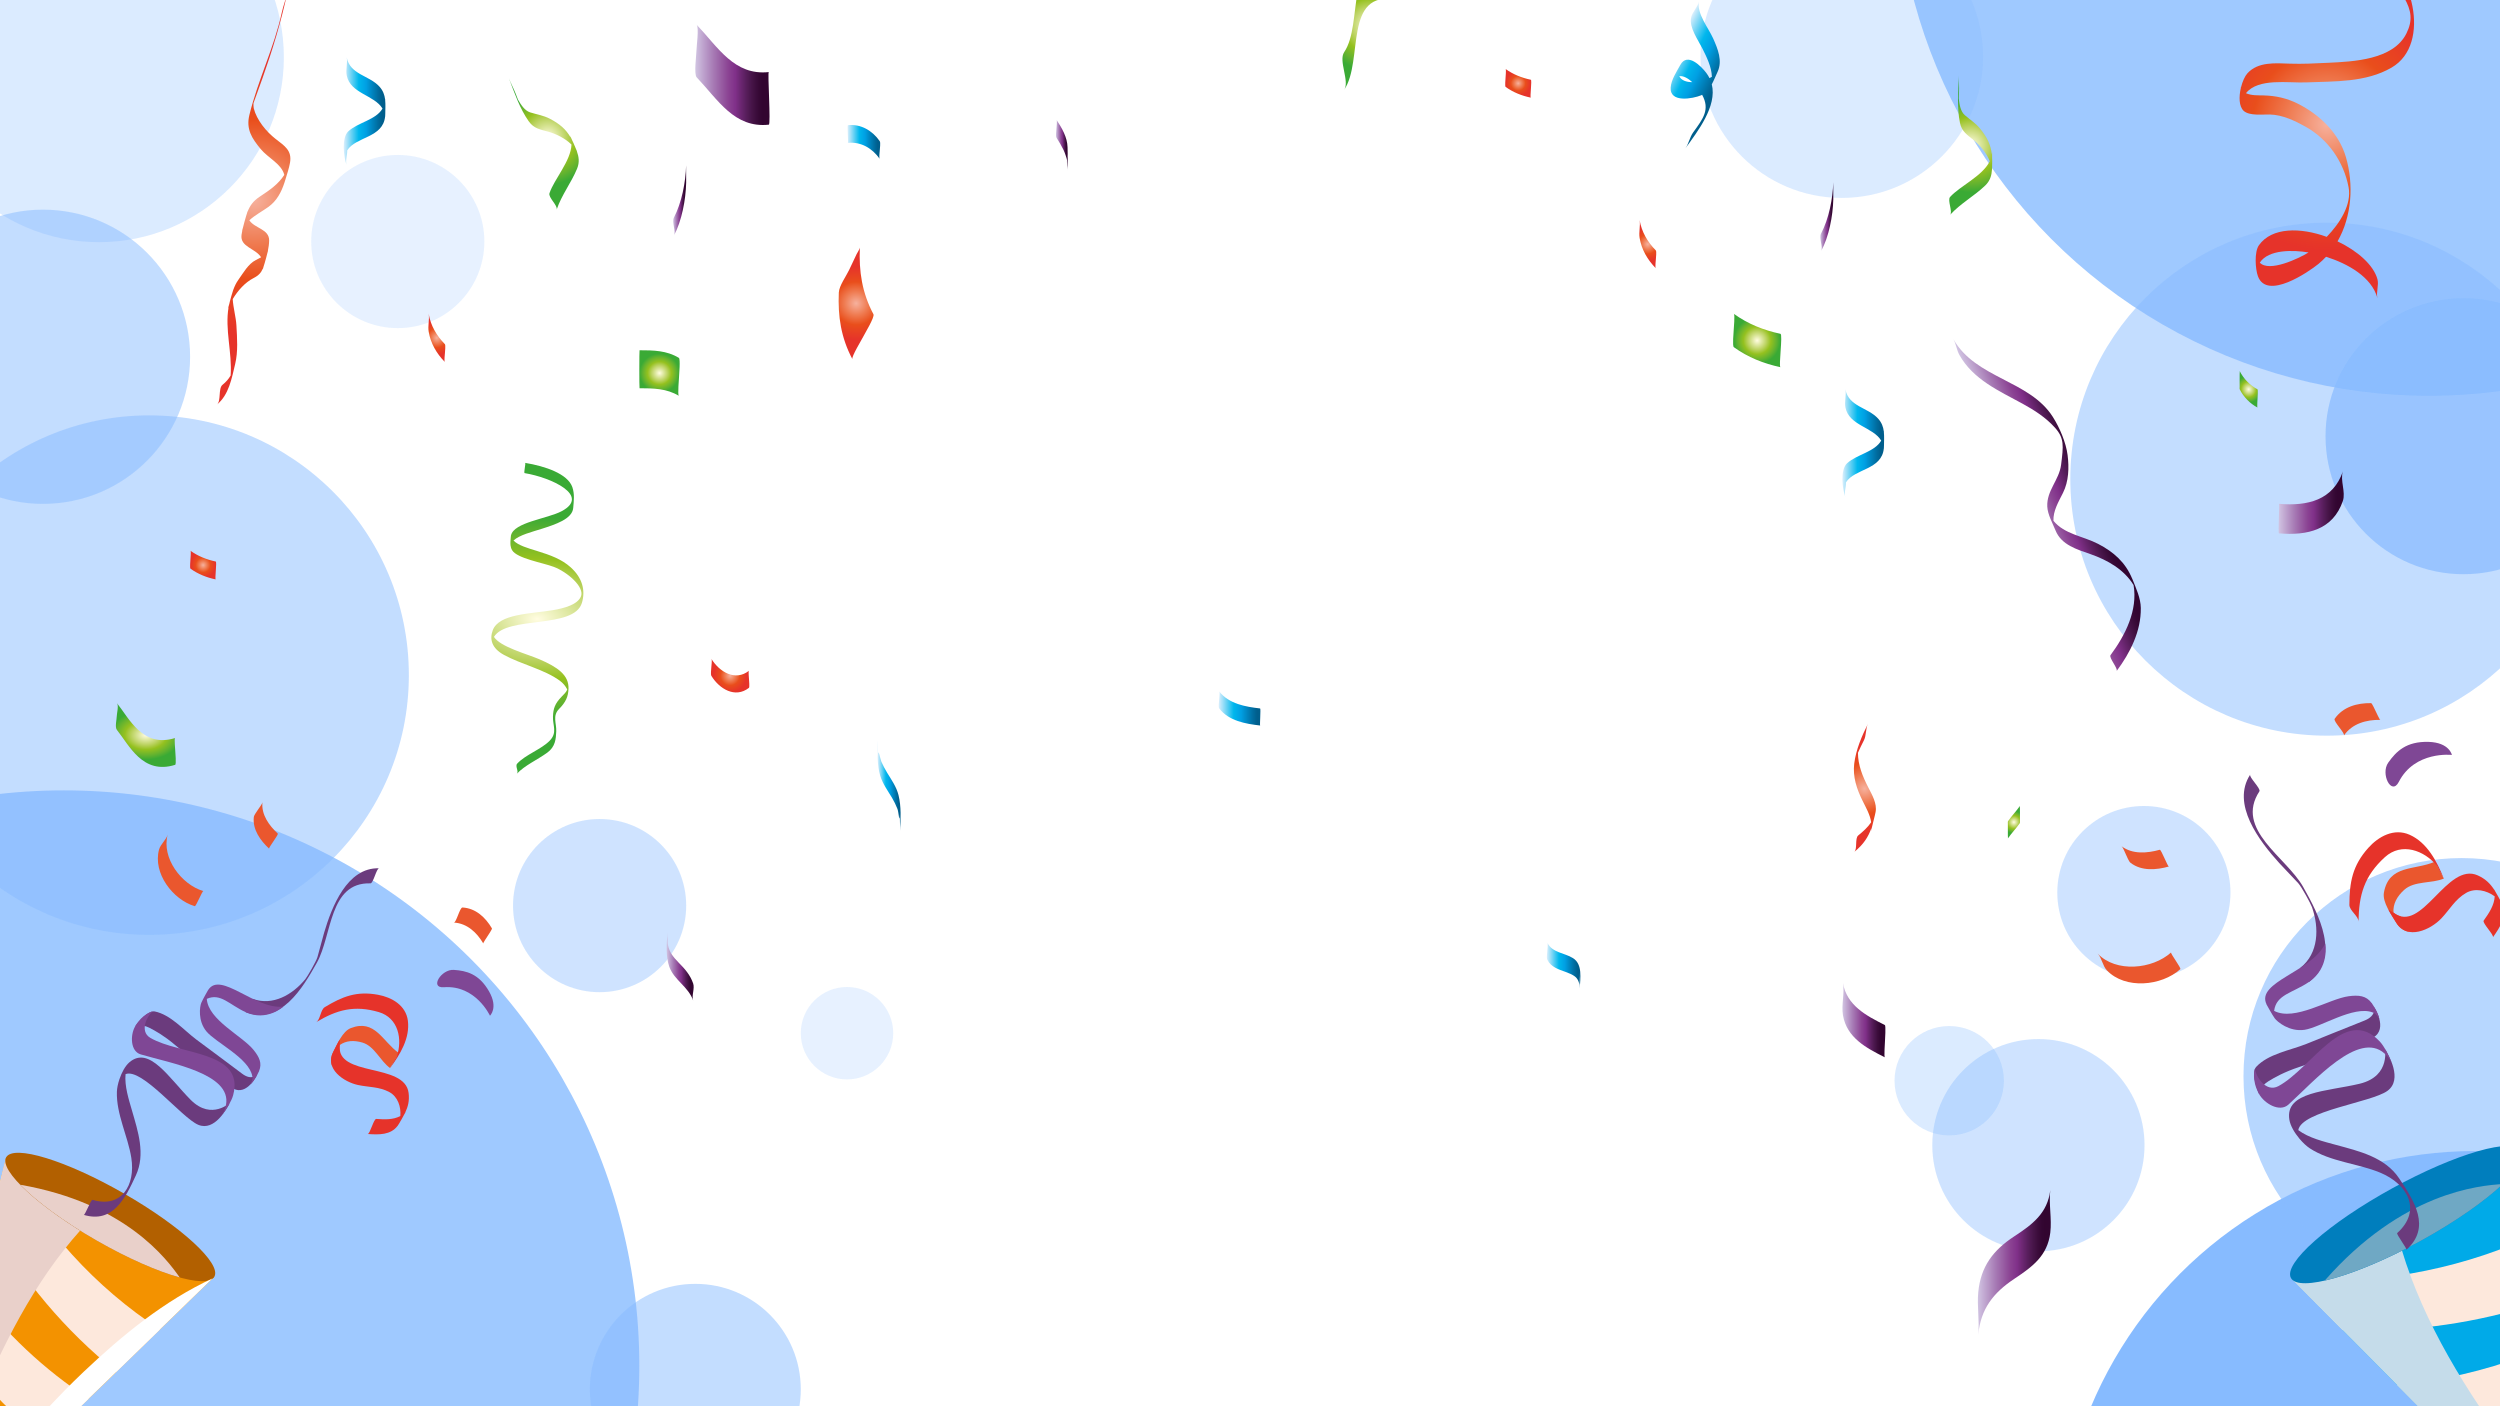 <svg width="1920" height="1080" viewBox="0 0 1920 1080" fill="none" xmlns="http://www.w3.org/2000/svg">
<g opacity="0.8">
<g filter="url(#filter0_f_2056_13220)">
<circle cx="1901" cy="1204" r="320" fill="#69AAFF"/>
</g>
<g opacity="0.8" filter="url(#filter1_f_2056_13220)">
<circle cx="49" cy="1049" r="442" fill="#69AAFF"/>
</g>
<g opacity="0.5" filter="url(#filter2_f_2056_13220)">
<circle cx="114.5" cy="518.5" r="199.5" fill="#69AAFF"/>
</g>
<g opacity="0.6" filter="url(#filter3_f_2056_13220)">
<circle cx="1890.5" cy="826.5" r="167.5" fill="#69AAFF"/>
</g>
<g opacity="0.8" filter="url(#filter4_f_2056_13220)">
<circle cx="1865.5" cy="-105.5" r="409.5" fill="#69AAFF"/>
</g>
<g opacity="0.3" filter="url(#filter5_f_2056_13220)">
<circle cx="76" cy="44" r="142" fill="#69AAFF"/>
</g>
<g opacity="0.5" filter="url(#filter6_f_2056_13220)">
<circle cx="33" cy="274" r="113" fill="#69AAFF"/>
</g>
<g opacity="0.2" filter="url(#filter7_f_2056_13220)">
<circle cx="305.5" cy="185.5" r="66.5" fill="#69AAFF"/>
</g>
<g opacity="0.3" filter="url(#filter8_f_2056_13220)">
<circle cx="1414.5" cy="43.5" r="108.5" fill="#69AAFF"/>
</g>
<g opacity="0.4" filter="url(#filter9_f_2056_13220)">
<circle cx="460.5" cy="695.5" r="66.5" fill="#69AAFF"/>
</g>
<g opacity="0.4" filter="url(#filter10_f_2056_13220)">
<circle cx="1646.5" cy="685.5" r="66.5" fill="#69AAFF"/>
</g>
<g opacity="0.5" filter="url(#filter11_f_2056_13220)">
<circle cx="1787" cy="368" r="197" fill="#69AAFF"/>
</g>
<g opacity="0.3" filter="url(#filter12_f_2056_13220)">
<circle cx="1497" cy="830" r="42" fill="#69AAFF"/>
</g>
<g opacity="0.5" filter="url(#filter13_f_2056_13220)">
<circle cx="534" cy="1067" r="81" fill="#69AAFF"/>
</g>
<g opacity="0.2" filter="url(#filter14_f_2056_13220)">
<circle cx="650.5" cy="793.5" r="35.5" fill="#69AAFF"/>
</g>
<g opacity="0.4" filter="url(#filter15_f_2056_13220)">
<circle cx="1565.5" cy="879.5" r="81.5" fill="#69AAFF"/>
</g>
<g opacity="0.7" filter="url(#filter16_f_2056_13220)">
<circle cx="1892" cy="335" r="106" fill="#69AAFF"/>
</g>
</g>
<g filter="url(#filter17_f_2056_13220)">
<path d="M1824.44 -38C1826.19 -37.191 1822.51 -24.383 1824.44 -23.489C1834.37 -18.89 1841.08 -11.287 1846.39 -1.844C1852.06 8.227 1853.1 15.693 1848.13 25.695C1838.02 46.021 1807.32 47.305 1787.98 48.232C1778.26 48.697 1768.4 49.236 1758.68 48.898C1747.51 48.508 1734.21 47.292 1726.01 56.319C1724.07 58.452 1722.24 62.531 1721.11 67.023C1721.07 66.861 1721.02 66.715 1720.99 66.542V67.517C1719.41 74.21 1719.44 81.703 1723.15 85.132C1727.54 89.176 1738 87.772 1743.4 87.934C1753.01 88.22 1762.47 92.716 1770.73 97.325C1788.09 107.015 1800.01 124.36 1803.71 143.75C1806.24 157.048 1797.17 171.25 1786.93 181.902C1766.88 174.611 1744.75 174.319 1734.83 188.387C1731.25 193.458 1732.05 206.558 1734.08 212.113C1740.96 230.944 1773.15 208.723 1780.55 202.716C1782.66 201.006 1784.57 199.137 1786.4 197.2C1803.03 202.456 1821.47 212.643 1825.89 229C1824.68 224.524 1827.11 219.021 1825.89 214.489C1822.91 203.454 1810.35 192.551 1795.23 185.361C1806.22 166.267 1807.8 141.745 1801.64 120.616C1796.23 102.097 1781.49 88.045 1764.71 79.626C1756.29 75.4 1747.78 73.511 1738.48 73.294C1734.78 73.206 1728.83 73.482 1724.9 71.564C1734.35 59.716 1757.5 63.851 1771 63.298C1793.09 62.388 1816.91 63.409 1836.7 51.934C1868.33 33.578 1851.99 -25.235 1824.44 -38ZM1735.52 201.705C1742.3 191.342 1761.52 191.956 1772.97 193.887C1765.55 198.467 1742.69 209.392 1735.52 201.705Z" fill="url(#paint0_radial_2056_13220)"/>
</g>
<path d="M446.922 462.951C449.716 453.553 447.371 443.883 438.28 435.701C431.388 429.5 422.878 426.35 412.218 423.075C405.766 421.096 397.961 418.893 394.371 415.119C398.879 410.848 408.777 408.451 415.68 406.247C426.613 402.758 439.49 398.584 440.222 390.143C440.684 384.835 441.392 379.456 439.572 374.161C436.018 363.834 418.628 358.015 403.281 355.486C404.021 355.606 402.012 363.211 402.94 363.363C423.324 366.718 453.73 380.695 431.358 392.593C420.371 398.435 394.565 401.063 392.435 411.262C392.429 411.197 392.405 411.137 392.402 411.072L392.374 411.732C392.349 411.895 392.313 412.055 392.305 412.225C392.175 414.364 391.83 416.563 392.071 418.723L392.061 418.949C392.066 418.914 392.082 418.882 392.092 418.851C392.24 420.108 392.592 421.351 393.306 422.565C397.024 428.87 416.797 432.155 425.34 435.365C435.582 439.215 449.368 450.945 446.091 458.251C443.374 464.307 433.807 467.059 424.582 468.616C407.603 471.485 383.206 471.275 378.433 484.046C375.826 491.032 377.773 497.877 386.936 502.902C400.408 510.29 418.19 514.117 429.953 522.79C432.5 524.672 434.213 526.834 435.424 529.104C435.519 529.287 435.588 529.46 435.64 529.63C434.905 531.542 433.014 533.302 431.406 534.951C426.148 540.335 424.886 544.187 424.677 550.369C424.447 557.243 428.222 562.652 422.159 568.868C415.628 575.569 403.687 579.479 397.224 586.441C395.342 588.466 398.72 592.339 396.884 594.318C402.955 587.779 412.495 583.701 420.266 578.064C426.576 573.485 426.95 567.481 427.2 561.697C427.467 555.544 424.104 549.78 429.386 544.449C434.579 539.205 436.376 535.004 436.608 528.97C437.013 518.456 428.255 512.294 414.082 506.238C404.497 502.144 384.278 496.863 379.362 489.123C389.416 472.618 440.86 483.379 446.922 462.951Z" fill="url(#paint1_radial_2056_13220)"/>
<path d="M1637.79 445.028C1637.72 444.856 1637.64 444.708 1637.57 444.537C1637.52 444.424 1637.48 444.314 1637.44 444.204C1637.45 444.246 1637.46 444.285 1637.47 444.326C1632.31 431.88 1623.3 423.877 1611.33 417.697C1599.56 411.619 1585.46 410.33 1577.05 399.977C1576.74 392.356 1580.82 385.647 1584.39 378.492C1588.81 369.64 1589.12 359.222 1587.92 349.581C1586.7 339.837 1581.81 328.451 1576.59 320.22C1558.63 291.893 1517.15 290.719 1500.17 260.419C1502.28 264.173 1502.72 268.876 1504.84 272.656C1515.36 291.44 1535.21 300.178 1553.32 310.045C1562.48 315.041 1571.21 320.682 1578.23 328.491C1585.5 336.576 1584.73 342.392 1582.92 356.955C1581.46 368.646 1571.74 376.74 1572.3 389.066C1572.58 395.135 1576.4 401.806 1578.64 407.371C1583.13 418.569 1595.14 421.954 1605.5 425.577C1618.71 430.201 1631.3 437.411 1638.58 449.3C1641.9 468.701 1632.32 487.709 1620.88 503.151C1619.43 505.108 1626.9 513.566 1625.55 515.387C1636 501.274 1644.35 484.871 1644.14 466.955C1644.05 459.413 1640.53 451.928 1637.79 445.028Z" fill="url(#paint2_linear_2056_13220)"/>
<g filter="url(#filter18_f_2056_13220)">
<path d="M205.362 194.263C205.548 193.599 205.734 192.934 205.923 192.27C205.861 192.385 205.789 192.474 205.728 192.589C206.258 190.061 206.647 187.501 206.7 184.811C206.884 175.859 195.602 175.482 191.502 169.187C195.792 165.172 201.38 162.328 206.201 158.849C212.622 154.213 216.139 147.424 218.496 140.124C218.492 140.152 218.492 140.178 218.485 140.205C218.528 140.049 218.573 139.889 218.616 139.734C218.803 139.157 218.992 138.585 219.162 138.003C220.394 133.763 221.944 129.419 222.714 125.064C224.405 115.495 218.514 112.037 211.647 106.686C204.423 101.057 197.097 92.12 194.858 83.12C194.64 81.831 194.603 80.534 194.677 79.235C197.043 72.779 199.36 66.305 201.667 59.828C209.235 38.573 215.816 16.859 220.592 -5.206C219.813 -1.592 217.478 4.752 216.474 9.381C210.61 36.468 198.058 61.416 191.528 88.295C188.888 99.163 193.316 106.143 200.217 114.464C206.044 121.494 216.256 125.845 218.331 134.335C213.743 141.447 207.316 145.88 199.294 151.166C194.579 154.276 191.929 157.923 190.12 162.641C190.136 162.467 190.126 162.321 190.148 162.137L189.645 163.938C189.432 164.569 189.227 165.199 189.032 165.869C188.137 169.011 187.208 172.125 186.475 175.287L185.92 177.274C185.971 177.131 186.057 177.02 186.107 176.881C185.864 178.026 185.659 179.179 185.502 180.342C184.227 189.691 196.101 190.595 200.543 197.592C199.316 198.303 197.971 198.94 196.528 199.677C190.583 202.714 186.872 209.595 183.113 214.825C181.351 217.269 180.149 219.857 179.187 222.542C179.208 222.427 179.211 222.311 179.234 222.201C179.146 222.516 179.058 222.831 178.969 223.15C178.04 225.848 177.331 228.636 176.543 231.483C176.384 232.064 176.275 232.651 176.137 233.238C175.778 234.512 175.422 235.784 175.062 237.061C175.211 236.686 175.406 236.302 175.563 235.922C172.583 252.906 178.39 270.765 177.13 288.402C175.563 291.068 173.642 293.306 170.869 295.558C167.496 298.293 169.902 308.046 166.642 310.692C175.763 303.293 177.963 290.583 180.592 279.638C182.912 269.981 182.11 259.686 181.563 249.88C181.208 243.5 179.105 236.432 178.73 229.692C182.691 223.057 188.29 216.86 194.664 213.599C198.755 211.514 200.57 209.352 201.875 206.2C201.823 206.518 201.818 206.798 201.746 207.133C201.959 206.37 202.172 205.607 202.385 204.844C202.706 203.932 203.006 202.963 203.314 201.872C204.047 199.288 204.765 196.783 205.362 194.263Z" fill="url(#paint3_radial_2056_13220)"/>
</g>
<g filter="url(#filter19_f_2056_13220)">
<path d="M1438.36 632.416C1438.93 630.38 1439.45 628.232 1439.95 625.949C1439.95 625.926 1439.96 625.904 1439.97 625.881C1439.97 625.881 1439.96 625.886 1439.96 625.892C1440.11 625.186 1440.26 624.47 1440.42 623.735C1441.77 617.196 1437.66 610.279 1434.82 604.725C1430.48 596.233 1426.9 587.595 1426.91 578.147C1428.3 574.895 1429.9 571.738 1431.51 568.529C1433.42 564.704 1432.72 559.59 1434.61 555.805C1429.86 565.32 1425.4 575.651 1424.06 586.371C1422.79 596.584 1425.98 605.891 1430.43 614.943C1433.13 620.429 1436.23 625.673 1437.06 631.485C1434.45 635.373 1430.98 638.491 1427.13 641.618C1424.38 643.847 1426.67 652.187 1424.02 654.339C1431.11 648.581 1434.75 642.934 1437.17 636.149C1437.1 636.885 1437.05 637.616 1436.89 638.372C1437.38 636.386 1437.87 634.403 1438.36 632.416Z" fill="url(#paint4_radial_2056_13220)"/>
</g>
<g filter="url(#filter20_f_2056_13220)">
<path d="M967.792 544.095C956.387 542.769 943.82 540.606 936.359 531C937.034 531.874 936.291 536.469 936.291 537.549C936.291 538.723 935.593 543.112 936.359 544.098C943.82 553.707 956.387 555.87 967.792 557.196C967.388 557.146 968.391 544.166 967.792 544.095Z" fill="url(#paint5_linear_2056_13220)"/>
</g>
<g filter="url(#filter21_f_2056_13220)">
<path d="M1208.04 735.836C1201.41 731.667 1192.22 731.855 1188.34 724C1189.01 725.356 1188.28 729.064 1188.28 730.549C1188.28 732.128 1187.61 735.628 1188.34 737.095C1191.09 742.664 1196.91 744.483 1202.37 746.441C1204.85 747.327 1207.26 748.315 1209.41 749.85C1214.81 753.685 1212.33 763.893 1213.21 746.496C1213.01 750.44 1213.39 756.047 1213.24 759.128C1213.63 751.473 1215.59 740.575 1208.04 735.836Z" fill="url(#paint6_linear_2056_13220)"/>
</g>
<g filter="url(#filter22_f_2056_13220)">
<path d="M690.043 610.617C688.502 604.4 684.626 598.86 681.328 593.482C679.65 590.747 678.192 587.939 676.883 585.011C676.058 583.168 674.336 572.878 674.21 581.029C674.254 578.042 674.251 575.055 674.233 572.068C674.23 571.722 674.181 567.3 674.145 569.721C674.007 578.482 673.459 587.303 676.009 595.785C677.837 601.856 681.786 607.249 685.019 612.624C686.689 615.403 688.05 618.293 689.253 621.301C690.251 623.792 690.662 633.522 691.184 625.382C690.935 629.317 691.419 634.936 691.222 638.011C691.8 629.018 692.22 619.411 690.043 610.617Z" fill="url(#paint7_linear_2056_13220)"/>
</g>
<g filter="url(#filter23_f_2056_13220)">
<path d="M1447.54 787.217C1433.26 780.055 1418.37 772.222 1415.4 755C1416.78 762.989 1414.02 771.739 1415.4 779.783C1418.37 797.005 1433.26 804.838 1447.54 812C1446.84 811.65 1447.66 800.552 1447.66 799.614C1447.66 798.559 1448.5 787.7 1447.54 787.217Z" fill="url(#paint8_linear_2056_13220)"/>
</g>
<g filter="url(#filter24_f_2056_13220)">
<path d="M532.344 755.297C530.081 748.728 525.941 744.083 521.135 739.233C519.008 737.088 517.092 734.852 515.463 732.302C514.607 730.958 514.058 729.465 513.518 727.98C513.11 726.868 513.01 725.571 512.99 724.876C512.972 725.507 512.902 726.795 512.696 729.098C513.081 724.758 512.312 720.319 512.696 716C511.945 724.421 511.156 734.562 514.073 742.613C517.746 752.736 528.702 757.841 532.344 768.392C531.009 764.525 533.699 759.226 532.344 755.297Z" fill="url(#paint9_linear_2056_13220)"/>
<path d="M512.99 724.875C512.973 724.302 513.014 724.161 512.99 724.875V724.875Z" fill="url(#paint10_linear_2056_13220)"/>
</g>
<g filter="url(#filter25_f_2056_13220)">
<path d="M1574.63 914C1572.49 931.727 1560.95 940.35 1546.96 949.506C1530.78 960.103 1521.22 972.586 1519.3 992.354C1518.26 1003.16 1520.34 1014.25 1519.3 1025C1521.23 1005.12 1530.83 992.895 1546.96 982.152C1560.91 972.864 1572.47 964.469 1574.63 946.654C1575.92 935.903 1573.33 924.692 1574.63 914Z" fill="url(#paint11_linear_2056_13220)"/>
</g>
<g filter="url(#filter26_f_2056_13220)">
<path d="M1551.31 630.179C1551.32 628.639 1551.33 627.092 1551.33 625.549C1551.33 624.006 1551.32 622.462 1551.31 620.919C1551.31 620.851 1551.14 619.173 1551.26 619C1548.44 623.117 1544.91 626.673 1542.09 630.789C1541.92 631.042 1542.05 632.538 1542.04 632.708C1542.03 634.249 1542.03 635.795 1542.03 637.339C1542.03 638.882 1542.03 640.425 1542.04 641.969C1542.04 642.036 1542.21 643.717 1542.09 643.888C1544.91 639.774 1548.44 636.215 1551.26 632.101C1551.43 631.849 1551.31 630.349 1551.31 630.179Z" fill="url(#paint12_radial_2056_13220)"/>
</g>
<g filter="url(#filter27_f_2056_13220)">
<path d="M575.238 521.715C575.238 521.017 574.631 515.592 575.171 515.166C564.617 523.444 552.461 515.967 546.357 506C547.047 507.13 546.29 511.252 546.29 512.546C546.29 513.94 545.595 517.851 546.357 519.095C552.461 529.065 564.62 536.542 575.171 528.264C575.834 527.745 575.238 522.493 575.238 521.715Z" fill="url(#paint13_radial_2056_13220)"/>
</g>
<g filter="url(#filter28_f_2056_13220)">
<path d="M675.624 108.391C669.977 100.341 661.205 95.06 651.192 96.14C650.611 96.204 651.572 109.709 651.192 109.751C661.205 108.672 669.98 113.95 675.624 122C674.913 120.982 675.694 116.408 675.694 115.194C675.694 113.883 676.427 109.529 675.624 108.391Z" fill="url(#paint14_linear_2056_13220)"/>
</g>
<path d="M295.821 77.028C295.821 76.665 295.821 76.299 295.821 75.937C295.814 76.098 295.78 76.231 295.771 76.389C295.336 72.9 294.201 69.606 291.422 66.535C283.429 57.703 268.83 57.455 266.257 44C267.105 48.428 265.404 53.365 266.257 57.833C268.946 71.887 287.43 72.891 293.767 83.387C288.665 92.125 275.282 93.858 267.602 100.75C262.084 105.695 263.972 120.861 266.257 127C265.026 123.703 266.808 119.268 266.658 115.519C273.282 104.763 294.233 106.089 295.789 89.29C295.799 89.371 295.83 89.439 295.836 89.519C295.836 89.163 295.836 88.81 295.836 88.45C295.855 88.131 295.883 87.824 295.886 87.493C295.927 83.845 296.155 80.35 295.821 77.028Z" fill="url(#paint15_linear_2056_13220)"/>
<g filter="url(#filter29_f_2056_13220)">
<path d="M1314.65 64.754C1316.34 61.626 1317.65 58.215 1319.02 55.343C1323.09 46.805 1319.29 37.629 1315.71 29.548C1312.27 21.785 1302.82 10.077 1304.82 1.132C1303.86 5.464 1299.76 9.12 1298.78 13.497C1297.08 21.102 1304.23 30.782 1307.43 37.239C1310.71 43.821 1314.51 51.426 1314.73 58.987C1314.15 59.343 1313.53 59.683 1312.89 59.999C1312.21 58.626 1311.39 57.273 1310.39 55.951C1306.61 50.971 1295.91 39.923 1290.52 49.793C1287.7 54.958 1283.51 61.141 1283.08 67.14C1282.19 79.35 1300.27 75.708 1306.39 73.224C1306.68 73.105 1306.93 72.917 1307.21 72.777C1313.48 84.172 1308.01 91.095 1300.39 101.627C1297.72 105.304 1296.98 110.346 1294.34 113.995C1303.76 100.986 1318.84 81.64 1314.65 64.754ZM1289.66 58.49C1292.97 58.055 1296.62 60.295 1299.68 63.11C1295.08 63.082 1291.13 61.711 1289.66 58.49Z" fill="url(#paint16_linear_2056_13220)"/>
</g>
<g filter="url(#filter30_f_2056_13220)">
<path d="M590.44 55.356C563.889 58.224 551.327 36.101 535.042 19C536.948 21 534.847 36.454 534.847 39.196C534.847 42.209 532.817 57.057 535.042 59.391C551.327 76.484 563.889 98.615 590.44 95.747C592.125 95.566 589.367 55.483 590.44 55.356Z" fill="url(#paint17_linear_2056_13220)"/>
</g>
<g filter="url(#filter31_f_2056_13220)">
<path d="M526.938 127C526.625 139.736 523.515 155.859 517.557 167.093C515.645 170.695 519.422 177.491 517.557 181C523.614 169.585 526.658 153.363 526.974 140.415C527.073 136.221 526.853 130.281 526.938 127Z" fill="url(#paint18_linear_2056_13220)"/>
</g>
<g filter="url(#filter32_f_2056_13220)">
<path d="M819.878 113.121C819.674 105.379 815.495 98.286 811.378 92C812.102 93.11 811.31 97.589 811.31 98.884C811.31 100.281 810.57 104.537 811.378 105.768C813.364 108.8 815.196 111.871 816.772 115.135C817.528 116.689 818.086 118.317 818.629 119.955C818.968 120.982 819.134 122.043 819.208 122.931C819.273 121.846 819.403 120.297 819.637 118.163C819.147 122.706 820.128 127.407 819.637 131.928C820.313 125.723 820.041 119.357 819.878 113.121Z" fill="url(#paint19_linear_2056_13220)"/>
<path d="M819.209 122.932C819.009 126.281 819.401 125.149 819.209 122.932V122.932Z" fill="url(#paint20_linear_2056_13220)"/>
</g>
<g filter="url(#filter33_f_2056_13220)">
<path d="M1367.4 256.371C1354.47 253.622 1342.33 248.789 1331.59 241C1332.58 241.723 1331.46 252.537 1331.46 253.811C1331.46 255.241 1330.34 265.727 1331.59 266.623C1342.33 274.406 1354.47 279.245 1367.4 282C1365.85 281.667 1369.33 256.779 1367.4 256.371Z" fill="url(#paint21_radial_2056_13220)"/>
</g>
<path d="M134.621 577.093C134.621 576.35 133.706 567.029 134.48 566.789C109.472 574.679 99.096 551.481 89.801 540C91.362 541.934 89.648 548.139 89.648 550.304C89.648 552.617 88.093 558.498 89.801 560.608C99.096 572.084 109.472 595.287 134.48 587.397C135.561 587.051 134.621 577.92 134.621 577.093Z" fill="url(#paint22_radial_2056_13220)"/>
<path d="M1733.74 298.998C1727.96 295.903 1723.11 290.924 1720.1 285C1720.23 285.27 1720.05 286.878 1720.05 287.051C1720.03 288.7 1720.03 290.35 1720.03 292.002C1720.03 293.652 1720.03 295.301 1720.05 296.951C1720.05 297.245 1719.91 298.641 1720.1 299.002C1723.11 304.928 1727.96 309.905 1733.74 313C1733.33 312.784 1733.8 306.546 1733.8 306.001C1733.81 305.386 1734.29 299.293 1733.74 298.998Z" fill="url(#paint23_radial_2056_13220)"/>
<g filter="url(#filter34_f_2056_13220)">
<path d="M521.355 274.829C512.059 269.183 501.844 269 491.175 269C490.952 269 490.932 298.164 491.175 298.164C501.844 298.178 512.059 298.354 521.355 304C520.301 303.36 521.497 290.715 521.497 289.421C521.504 287.964 522.714 275.652 521.355 274.829Z" fill="url(#paint24_radial_2056_13220)"/>
</g>
<path d="M1072.44 -29.381C1031.31 -36.376 1047.43 17.771 1032.32 40.063C1027.8 46.733 1036.7 62.537 1032.32 69C1047.43 46.701 1031.31 -7.439 1072.44 -0.451C1071.09 -0.671 1074.21 -29.077 1072.44 -29.381Z" fill="url(#paint25_radial_2056_13220)"/>
<path d="M442.672 115.169C442.02 113.48 441.263 111.781 440.494 110.023C440.177 109.298 439.839 108.642 439.507 107.967C438.923 106.639 438.343 105.312 437.761 103.983C437.977 104.521 438.099 105.069 438.257 105.612C434.578 99.21 429.861 95.175 422.323 91.215C417.537 88.699 412.282 87.905 407.2 86.323C403.059 85.031 400.113 80.541 397.821 76.538C397.282 75.147 396.745 73.751 396.208 72.355C394.715 68.493 392.025 63.245 390.861 60.225C395.216 71.508 399.115 83.311 406.152 93.26C410.069 98.795 414.911 99.407 420.986 101.122C427.354 102.919 433.989 106.235 438.895 111.015C438.431 123.711 425.714 137.398 421.998 148.386C420.899 151.641 428.567 157.861 427.51 160.983C431.318 149.725 438.678 140.446 443.19 129.546C445.231 124.612 444.541 120.365 442.998 116.075C443.058 116.166 443.129 116.253 443.185 116.343C443.018 115.952 442.843 115.561 442.672 115.169Z" fill="url(#paint26_radial_2056_13220)"/>
<g filter="url(#filter35_f_2056_13220)">
<path d="M670.801 241.333C662.054 224.892 659.576 208.447 660.369 190.177C660.319 191.209 658.206 194.489 657.88 195.165C655.937 199.213 654.025 203.275 652.122 207.341C649.99 211.894 644.433 219.508 644.211 224.672C643.426 242.946 645.895 259.388 654.643 275.828C653.704 274.07 662.054 260.469 662.898 258.668C663.842 256.65 671.951 243.483 670.801 241.333Z" fill="url(#paint27_radial_2056_13220)"/>
</g>
<g filter="url(#filter36_f_2056_13220)">
<path d="M341.636 264.293C335.274 257.795 330.737 249.998 329.219 241C329.961 245.424 328.465 250.246 329.219 254.703C330.734 263.704 335.274 271.501 341.636 278C340.974 277.322 341.704 272.075 341.704 271.148C341.707 270.12 342.412 265.082 341.636 264.293Z" fill="url(#paint28_radial_2056_13220)"/>
</g>
<path d="M165.676 431.248C158.686 429.773 152.127 427.176 146.315 423C146.857 423.388 146.247 429.188 146.247 429.877C146.247 430.641 145.649 436.268 146.315 436.749C152.127 440.928 158.686 443.522 165.676 445C164.84 444.821 166.717 431.47 165.676 431.248Z" fill="url(#paint29_radial_2056_13220)"/>
<g filter="url(#filter37_f_2056_13220)">
<path d="M1175.68 61.249C1168.69 59.774 1162.13 57.18 1156.32 53C1156.86 53.388 1156.25 59.191 1156.25 59.875C1156.25 60.639 1155.65 66.267 1156.32 66.751C1162.13 70.931 1168.69 73.525 1175.68 75C1174.84 74.824 1176.71 61.471 1175.68 61.249Z" fill="url(#paint30_radial_2056_13220)"/>
</g>
<path d="M1446.82 332.028C1446.82 331.665 1446.82 331.299 1446.82 330.937C1446.82 331.098 1446.78 331.231 1446.77 331.389C1446.34 327.9 1445.2 324.606 1442.42 321.535C1434.43 312.703 1419.83 312.455 1417.26 299C1418.1 303.428 1416.4 308.365 1417.26 312.833C1419.95 326.887 1438.43 327.891 1444.77 338.387C1439.67 347.125 1426.28 348.858 1418.6 355.75C1413.08 360.695 1414.97 375.861 1417.26 382C1416.03 378.7 1417.81 374.268 1417.66 370.519C1424.28 359.763 1445.23 361.089 1446.79 344.29C1446.8 344.37 1446.83 344.439 1446.84 344.519C1446.84 344.163 1446.84 343.81 1446.84 343.45C1446.86 343.131 1446.89 342.824 1446.89 342.493C1446.93 338.842 1447.15 335.35 1446.82 332.028Z" fill="url(#paint31_linear_2056_13220)"/>
<path d="M1799.33 362C1791.83 384.119 1772.2 388.834 1750.29 386.944C1750.8 386.989 1749.43 409.546 1750.29 409.622C1772.21 411.512 1791.83 406.792 1799.33 384.678C1801.65 377.81 1797.03 368.767 1799.33 362Z" fill="url(#paint32_linear_2056_13220)"/>
<g filter="url(#filter38_f_2056_13220)">
<path d="M1407.94 140C1407.63 152.5 1404.51 168.324 1398.56 179.35C1396.64 182.886 1400.42 189.553 1398.56 193C1404.61 181.797 1407.66 165.875 1407.97 153.167C1408.07 149.047 1407.86 143.217 1407.94 140Z" fill="url(#paint33_linear_2056_13220)"/>
</g>
<path d="M1529.93 129.104C1530.01 127.296 1530 125.436 1530 123.517C1530 122.725 1529.95 121.989 1529.92 121.238C1529.92 119.787 1529.92 118.339 1529.92 116.889C1529.9 117.468 1529.79 118.019 1529.72 118.58C1528.91 111.24 1526.21 105.652 1520.89 99.002C1517.52 94.78 1513.02 91.946 1509 88.459C1505.72 85.616 1504.82 80.322 1504.33 75.735C1504.39 74.245 1504.46 72.751 1504.52 71.257C1504.71 67.12 1504.34 61.234 1504.49 58C1503.96 70.083 1502.8 82.459 1505.26 94.395C1506.63 101.035 1510.82 103.536 1515.69 107.544C1520.81 111.742 1525.56 117.44 1528.13 123.785C1522.62 135.231 1505.48 142.672 1497.68 151.25C1495.37 153.791 1499.9 162.564 1497.68 165C1505.68 156.209 1516.14 150.662 1524.64 142.484C1528.49 138.782 1529.56 134.615 1529.86 130.065C1529.88 130.173 1529.91 130.281 1529.93 130.386C1529.94 129.961 1529.93 129.533 1529.93 129.104Z" fill="url(#paint34_radial_2056_13220)"/>
<path d="M1271.64 192.293C1265.27 185.795 1260.74 177.998 1259.22 169C1259.96 173.424 1258.46 178.246 1259.22 182.703C1260.73 191.704 1265.27 199.501 1271.64 206C1270.98 205.322 1271.7 200.075 1271.7 199.148C1271.7 198.12 1272.41 193.082 1271.64 192.293Z" fill="url(#paint35_radial_2056_13220)"/>
<path d="M1799.06 1021.45L1840.93 1063.66L1876.85 1099.85H1939.22V894.283L1936.9 884.051L1759.45 981.537L1760.85 982.946L1799.06 1021.45Z" fill="#00AAE8"/>
<path d="M1939.22 951.82C1883.59 976.025 1822.48 986.888 1760.85 982.946L1799.06 1021.45C1846.45 1023.44 1893.81 1017.46 1939.22 1003.95V951.82Z" fill="#FDE8DC"/>
<path d="M1891.01 1099.85C1907.23 1097.72 1923.33 1094.67 1939.22 1090.71V1041.06C1907.69 1052.85 1874.64 1060.46 1840.93 1063.66L1876.85 1099.84L1891.01 1099.85Z" fill="#FDE8DC"/>
<path d="M1799.06 1021.46L1840.93 1063.66L1876.85 1099.85H1917.59C1917.36 1099.52 1917.14 1099.2 1916.91 1098.88C1881.78 1048.91 1851.98 996.57 1838.79 937.951L1759.45 981.538L1760.86 982.947L1799.06 1021.46Z" fill="#C5DCEA"/>
<path d="M1936.9 884.051C1943 895.155 1908.22 925.981 1859.22 952.9C1810.22 979.82 1765.55 992.643 1759.45 981.537C1753.35 970.433 1788.12 939.608 1837.13 912.688C1886.13 885.77 1930.8 872.949 1936.9 884.051Z" fill="#007EBD"/>
<path d="M1785.37 983.503C1804.18 979.236 1830.97 968.418 1859.22 952.901C1885.86 938.266 1908.28 922.483 1922.23 909.336C1903.94 910.493 1844.97 915.583 1785.37 983.503Z" fill="#6FA8C4"/>
<path d="M1883.06 579.794C1883.06 579.794 1854.58 576.447 1842.28 600.498C1836.68 611.449 1828.05 594.376 1834.16 585.718C1840.28 577.058 1847.99 569.276 1865.15 569.766C1881.15 570.222 1883.06 579.794 1883.06 579.794Z" fill="#7F4795"/>
<path d="M1833.47 837.839C1845.76 828.993 1834.09 809.869 1832.05 806.13C1830.75 803.748 1837.26 826.328 1812.11 832.337C1787.05 838.32 1754.69 838.225 1758.23 859.962C1758.99 864.606 1762.22 870.047 1766.02 874.557L1766.18 874.855C1766.15 874.797 1766.14 874.741 1766.12 874.677C1768.65 877.67 1771.42 880.249 1773.88 881.874C1789.68 892.255 1810.7 893.443 1827.91 900.562C1849.43 909.458 1860.17 929.763 1841.06 946.982C1840.14 947.802 1848.87 959.158 1848.12 959.834C1867.28 942.577 1854.2 922.388 1842.49 904.919C1831.57 888.623 1811.7 884.097 1794.02 879.269C1784.73 876.73 1773.24 874.039 1765.07 867.932C1767.59 853.178 1821.18 846.684 1833.47 837.839Z" fill="#6B3B7D"/>
<path d="M1823.18 773.225C1823.18 773.225 1825.58 779.993 1815.94 783.784C1800.99 789.651 1786.15 795.805 1771.23 801.757C1758.82 806.711 1742.04 809.312 1732.7 819.41C1728.28 824.184 1734.91 840.112 1734.91 840.112C1734.91 840.112 1735.16 834.778 1742.01 830.491C1746.89 827.446 1754.48 823.209 1765.53 819.55C1786.64 812.566 1801.92 804.829 1822.65 796.791C1834.41 790.054 1823.18 773.225 1823.18 773.225Z" fill="#6B3B7D"/>
<path d="M1735.23 607.725C1736.54 605.717 1726.96 596.718 1728.17 594.871C1713.37 617.54 1735.2 645.949 1750.41 662.767C1755.2 668.056 1760.3 673.047 1765.09 678.33C1767.67 681.166 1774.7 694.102 1775.64 696.784C1781.23 712.792 1780.73 732.001 1766.88 743.117C1766.13 743.712 1773.85 753.688 1773.28 754.149C1797.77 734.498 1781.07 702.921 1768.84 681.174C1755.9 658.173 1716.03 637.128 1735.23 607.725Z" fill="#6B3B7D"/>
<path d="M1827.35 782.56C1826.44 777.583 1822.4 771.795 1822.22 771.518C1821.83 770.813 1821.35 770.07 1821.48 770.404C1817.27 764.605 1811.42 764.103 1803.82 765.095C1788.68 767.08 1762.26 784.642 1746.53 776.346C1748.13 763.727 1760.56 762.744 1773.28 754.148C1789.44 743.224 1785.82 724.47 1785.72 724.674C1775.56 746.389 1732.44 754.059 1740.68 771.295C1740.62 771.227 1740.51 771.101 1740.51 771.101C1740.51 771.101 1745.13 779.548 1747.03 782.136C1748.93 784.723 1758.24 792.575 1769.82 790.906C1781.9 789.167 1807.84 771.915 1822.2 777.556C1824.64 777.852 1827.35 782.56 1827.35 782.56Z" fill="#7F4795"/>
<path d="M1827.54 799.731C1800.8 771.544 1775.37 820.371 1749.86 834.13C1740.11 839.391 1732.45 826.544 1731.79 820.881C1731.65 820.962 1728.91 829.19 1734.91 840.115C1738.97 847.516 1750.73 854.495 1757.52 848.326C1777.39 830.285 1811.43 791.15 1831.33 809.087C1834.86 812.271 1836.59 815.653 1836.59 815.653C1834.58 810.757 1831.22 803.6 1827.54 799.731Z" fill="#7F4795"/>
<path d="M1869.84 661.868C1854.32 668.543 1834.72 663.899 1830.85 685.499C1829.53 692.893 1836.62 702.468 1840.23 708.515C1842.77 712.773 1846.24 714.929 1850.06 715.644L1843.47 703.652C1841.73 703.168 1839.97 702.272 1838.2 700.888C1837.71 694.308 1840.82 688.495 1846.39 683.442C1854.28 676.279 1867.52 678.758 1876.91 674.72C1876.57 674.864 1870.38 661.639 1869.84 661.868Z" fill="#EA572E"/>
<path d="M1916.39 684.672C1916.09 684.137 1915.8 683.604 1915.52 683.071C1915.54 683.157 1915.53 683.236 1915.55 683.321C1912.6 678.801 1909.06 675.1 1903.01 672.34C1879.24 661.497 1860 717.899 1838.2 700.889L1834.18 698.453C1836.16 702.184 1838.56 705.725 1840.23 708.516C1848.56 722.442 1866.67 714.1 1875 705.287C1881.5 698.422 1885.5 690.671 1893.93 685.781C1900.83 681.769 1909.61 683.725 1915.94 688.401C1915.59 695.265 1911.63 701.166 1907.47 707.012C1906.19 708.828 1915.71 718.213 1914.54 719.866C1920.06 712.102 1925.45 703.75 1921.79 694.648C1921.88 694.79 1921.98 694.925 1922.07 695.069C1921.91 694.784 1921.76 694.501 1921.6 694.216C1921.39 693.718 1921.16 693.218 1920.89 692.712C1919.31 689.807 1917.9 687.138 1916.39 684.672Z" fill="#E6332A"/>
<path d="M1850.63 641.122C1838.64 635.753 1826.69 642.393 1818.79 651.235C1806.66 664.83 1804.41 677.436 1804.33 694.977C1804.31 699.305 1811.41 703.613 1811.39 707.831C1811.48 687.334 1815.88 672.583 1831.59 658.296C1844.46 646.593 1861.84 653.113 1871.48 664.836C1872.12 666.132 1872.78 667.427 1873.48 668.706C1875.6 672.563 1876.61 674.333 1876.52 674.077C1876.63 674.277 1876.73 674.47 1876.84 674.67C1871.54 661.496 1864.07 647.14 1850.63 641.122Z" fill="#E6332A"/>
<g filter="url(#filter39_f_2056_13220)">
<path d="M1667.41 731.482C1652.99 744.457 1625.1 747.196 1611 732.353C1614.24 735.756 1614.79 741.761 1618.06 745.207C1632.16 760.048 1660.05 757.309 1674.47 744.337C1675.39 743.517 1666.66 732.159 1667.41 731.482Z" fill="#EA572E"/>
</g>
<path d="M1821.02 540.006C1810.29 539.842 1799.41 542.813 1793.04 552.029C1791.74 553.911 1801.29 563.164 1800.11 564.881C1806.47 555.665 1817.35 552.694 1828.08 552.861C1827.54 552.853 1824.91 546.93 1824.61 546.399C1824.29 545.804 1821.73 540.02 1821.02 540.006Z" fill="#EA572E"/>
<g filter="url(#filter40_f_2056_13220)">
<path d="M1658.67 652.623C1648.98 655.338 1637.68 656.275 1629.25 649.822C1630.67 650.915 1631.86 654.734 1632.71 656.284C1633.61 657.924 1634.77 661.508 1636.31 662.676C1644.74 669.129 1656.04 668.193 1665.73 665.477C1664.77 665.745 1659.84 652.293 1658.67 652.623Z" fill="#EA572E"/>
</g>
<path d="M4.738 888.795L4.31 890.561L-7.511 938.503L-20.468 991.047L-27 1017.58V1112.5H28.698L34.67 1106.71L68.09 1074.25L89.405 1053.55L122.831 1021.08L164.612 980.504L4.738 888.795Z" fill="#F39200"/>
<path d="M122.832 1021.08L89.404 1053.55C49.94 1021.8 16.994 982.746 -7.51 938.501L4.311 890.559C32.327 943.873 73.254 988.683 122.832 1021.08Z" fill="#FDE8DC"/>
<path d="M-20.468 991.045L-27 1017.58V1044.39C-8.869 1067.34 11.785 1088.27 34.67 1106.7L68.09 1074.25C34.006 1051.96 4.023 1023.79 -20.468 991.045Z" fill="#FDE8DC"/>
<path d="M4.738 888.795L4.31 890.561L-7.511 938.503L-20.47 991.047L-27 1017.58V1101.89C-21.982 1090.15 -16.894 1078.45 -11.822 1066.79C10.356 1015.8 36.908 967.834 76.214 929.799L4.738 888.795Z" fill="#E9D0CA"/>
<path d="M164.613 980.504C158.875 990.51 118.433 978.088 74.285 952.764C30.137 927.439 -1.001 898.803 4.738 888.795C10.476 878.791 50.918 891.213 95.066 916.536C139.214 941.862 170.35 970.5 164.613 980.504Z" fill="#B26000"/>
<path d="M15.498 909.877C27.729 922.475 48.834 938.168 74.283 952.764C98.286 966.533 121.179 976.473 138.008 981.084C128.441 967.425 96.537 924.009 15.498 909.877Z" fill="#E9D0CA"/>
<path d="M28.697 1112.5L34.667 1106.7L68.089 1074.25L89.405 1053.55L122.833 1021.08L163.278 981.799C126.295 998.928 94.218 1025.18 64.126 1053.65C44.381 1072.35 26.492 1092.48 8.225 1112.5L28.697 1112.5Z" fill="white"/>
<path d="M376.293 780.066C376.293 780.066 365.395 756.352 340.875 758.19C329.705 759.03 338.882 744.224 348.513 744.874C358.143 745.522 367.844 747.829 375.598 761.393C382.823 774.045 376.293 780.066 376.293 780.066Z" fill="#7F4795"/>
<path d="M152.234 863.834C164.936 869.195 174.266 851.061 176.202 847.7C177.44 845.563 162.972 861.322 146.387 844.622C129.855 827.982 114.595 802.787 99.38 815.845C96.129 818.634 93.433 823.728 91.732 828.82L91.577 829.089C91.609 829.038 91.646 829.003 91.685 828.954C90.559 832.341 89.866 835.715 89.774 838.398C89.195 855.596 98.231 872.492 100.855 889.244C104.144 910.187 93.451 928.158 71.011 921.462C69.944 921.142 65.252 933.303 64.368 933.043C86.864 939.753 96.355 920.02 104.38 902.64C111.871 886.428 105.971 868.846 101.341 852.817C98.908 844.386 95.555 834.183 96.425 824.936C109.086 819.903 139.533 858.473 152.234 863.834Z" fill="#6B3B7D"/>
<path d="M197.574 825.215C197.574 825.215 193.45 830.289 185.935 824.586C174.287 815.751 162.474 807.139 150.776 798.366C141.039 791.063 131.068 779.258 118.787 776.781C112.984 775.612 103.745 788.315 103.745 788.315C103.745 788.315 108.012 785.977 114.591 789.274C119.269 791.617 126.156 795.507 134.244 802.369C149.675 815.461 162.931 823.671 179.002 835.972C189.817 841.915 197.574 825.215 197.574 825.215Z" fill="#6B3B7D"/>
<path d="M284.511 678.417C286.695 678.485 289.15 666.776 291.153 666.836C266.523 666.079 254.794 696.509 248.927 716.302C247.089 722.53 245.627 728.861 243.792 735.091C242.807 738.434 236.091 750.034 234.454 752.033C224.657 763.965 209.494 772.685 194.289 767.185C193.477 766.891 189.379 777.617 188.746 777.389C215.634 787.114 232.256 759.162 243.357 739.349C255.104 718.394 252.561 677.434 284.511 678.417Z" fill="#6B3B7D"/>
<path d="M192.297 832.876C195.735 829.814 198.315 823.928 198.448 823.66C198.813 823.024 199.16 822.296 198.963 822.56C201.473 816.539 199.098 811.757 194.717 806.318C185.999 795.491 159.823 783.281 158.814 767.12C169.386 762.385 176.037 771.581 188.747 777.391C204.896 784.774 217.752 773.066 217.553 773.088C195.864 775.486 169.464 745.611 159.97 760.178C159.997 760.105 160.04 759.963 160.04 759.963C160.04 759.963 155.668 767.555 154.558 770.258C153.445 772.961 151.757 783.915 158.541 792.124C165.616 800.686 191.323 812.671 193.745 826.508C194.672 828.542 192.297 832.876 192.297 832.876Z" fill="#7F4795"/>
<path d="M179.039 841.166C188.268 807.024 138.269 810.4 115.488 797.1C106.778 792.016 113.132 779.972 117.223 776.78C117.092 776.705 109.397 778.474 103.749 788.318C99.927 794.984 100.074 807.428 108.087 809.784C131.525 816.673 178.077 824.583 173.567 848.545C172.77 852.806 170.959 855.745 170.959 855.745C173.809 851.869 177.776 845.86 179.039 841.166Z" fill="#7F4795"/>
<path d="M306.237 808.697C293.69 799.795 288.013 782.369 269.388 789.592C263.014 792.067 258.937 802.12 255.945 807.789C253.845 811.79 253.812 815.502 255.061 818.808L261.258 808.006C260.811 806.419 260.678 804.633 260.91 802.602C265.789 799.099 271.785 798.763 278.354 800.697C287.663 803.431 292.01 814.895 299.594 820.276C299.33 820.088 306.668 809.001 306.237 808.697Z" fill="#EA572E"/>
<path d="M310.575 855.677C310.854 855.195 311.128 854.719 311.407 854.239C311.352 854.293 311.284 854.328 311.227 854.385C313.341 849.945 314.539 845.443 313.819 839.434C310.981 815.825 258.022 827.601 260.912 802.598L260.9 798.314C258.939 801.622 257.327 805.171 255.947 807.786C249.069 820.86 264.138 830.977 274.938 833.282C283.352 835.075 291.272 834.517 299.067 838.745C305.454 842.205 308.099 849.959 307.463 857.092C301.969 860.078 295.499 859.793 288.988 859.332C286.968 859.192 284.185 871.042 282.345 870.913C290.998 871.522 300.042 871.762 305.384 864.602C305.314 864.735 305.257 864.877 305.189 865.008C305.335 864.754 305.48 864.498 305.63 864.245C305.915 863.839 306.194 863.429 306.459 862.978C307.968 860.382 309.373 858.019 310.575 855.677Z" fill="#E6332A"/>
<path d="M313.252 783.935C311.743 772.069 300.917 765.927 290.304 763.983C273.987 760.993 263.118 765.217 249.449 773.474C246.078 775.51 246.098 783.07 242.809 785.053C258.781 775.406 272.328 771.833 290.878 777.272C306.074 781.728 309.245 798.322 304.705 811.375C304.001 812.487 303.306 813.612 302.644 814.761C300.654 818.237 299.758 819.869 299.914 819.671C299.811 819.847 299.705 820.023 299.606 820.2C307.332 809.839 314.948 797.228 313.252 783.935Z" fill="#E6332A"/>
<path d="M156.183 684.365C139.267 679.305 123.923 658.932 128.773 640.936C127.658 645.063 123.257 648.34 122.129 652.517C117.281 670.511 132.625 690.886 149.542 695.942C150.611 696.266 155.307 684.104 156.183 684.365Z" fill="#EA572E"/>
<g filter="url(#filter41_f_2056_13220)">
<path d="M377.804 712.995C372.848 704.577 365.38 697.53 355.198 696.952C353.121 696.835 350.453 708.638 348.558 708.531C358.738 709.109 366.207 716.158 371.162 724.576C370.91 724.148 374.265 719.296 374.539 718.82C374.849 718.281 378.132 713.553 377.804 712.995Z" fill="#EA572E"/>
</g>
<g filter="url(#filter42_f_2056_13220)">
<path d="M213.331 640.194C206.629 633.951 200.547 625.618 201.564 616C201.391 617.626 198.984 620.362 198.184 621.757C197.335 623.233 195.102 625.836 194.921 627.581C193.906 637.197 199.989 645.534 206.689 651.774C206.018 651.151 214.141 640.948 213.331 640.194Z" fill="#EA572E"/>
</g>
<defs>
<filter id="filter0_f_2056_13220" x="1567" y="870" width="668" height="668" filterUnits="userSpaceOnUse" color-interpolation-filters="sRGB">
<feFlood flood-opacity="0" result="BackgroundImageFix"/>
<feBlend mode="normal" in="SourceGraphic" in2="BackgroundImageFix" result="shape"/>
<feGaussianBlur stdDeviation="7" result="effect1_foregroundBlur_2056_13220"/>
</filter>
<filter id="filter1_f_2056_13220" x="-433" y="567" width="964" height="964" filterUnits="userSpaceOnUse" color-interpolation-filters="sRGB">
<feFlood flood-opacity="0" result="BackgroundImageFix"/>
<feBlend mode="normal" in="SourceGraphic" in2="BackgroundImageFix" result="shape"/>
<feGaussianBlur stdDeviation="20" result="effect1_foregroundBlur_2056_13220"/>
</filter>
<filter id="filter2_f_2056_13220" x="-110" y="294" width="449" height="449" filterUnits="userSpaceOnUse" color-interpolation-filters="sRGB">
<feFlood flood-opacity="0" result="BackgroundImageFix"/>
<feBlend mode="normal" in="SourceGraphic" in2="BackgroundImageFix" result="shape"/>
<feGaussianBlur stdDeviation="12.5" result="effect1_foregroundBlur_2056_13220"/>
</filter>
<filter id="filter3_f_2056_13220" x="1709" y="645" width="363" height="363" filterUnits="userSpaceOnUse" color-interpolation-filters="sRGB">
<feFlood flood-opacity="0" result="BackgroundImageFix"/>
<feBlend mode="normal" in="SourceGraphic" in2="BackgroundImageFix" result="shape"/>
<feGaussianBlur stdDeviation="7" result="effect1_foregroundBlur_2056_13220"/>
</filter>
<filter id="filter4_f_2056_13220" x="1431" y="-540" width="869" height="869" filterUnits="userSpaceOnUse" color-interpolation-filters="sRGB">
<feFlood flood-opacity="0" result="BackgroundImageFix"/>
<feBlend mode="normal" in="SourceGraphic" in2="BackgroundImageFix" result="shape"/>
<feGaussianBlur stdDeviation="12.5" result="effect1_foregroundBlur_2056_13220"/>
</filter>
<filter id="filter5_f_2056_13220" x="-91" y="-123" width="334" height="334" filterUnits="userSpaceOnUse" color-interpolation-filters="sRGB">
<feFlood flood-opacity="0" result="BackgroundImageFix"/>
<feBlend mode="normal" in="SourceGraphic" in2="BackgroundImageFix" result="shape"/>
<feGaussianBlur stdDeviation="12.5" result="effect1_foregroundBlur_2056_13220"/>
</filter>
<filter id="filter6_f_2056_13220" x="-105" y="136" width="276" height="276" filterUnits="userSpaceOnUse" color-interpolation-filters="sRGB">
<feFlood flood-opacity="0" result="BackgroundImageFix"/>
<feBlend mode="normal" in="SourceGraphic" in2="BackgroundImageFix" result="shape"/>
<feGaussianBlur stdDeviation="12.5" result="effect1_foregroundBlur_2056_13220"/>
</filter>
<filter id="filter7_f_2056_13220" x="214" y="94" width="183" height="183" filterUnits="userSpaceOnUse" color-interpolation-filters="sRGB">
<feFlood flood-opacity="0" result="BackgroundImageFix"/>
<feBlend mode="normal" in="SourceGraphic" in2="BackgroundImageFix" result="shape"/>
<feGaussianBlur stdDeviation="12.5" result="effect1_foregroundBlur_2056_13220"/>
</filter>
<filter id="filter8_f_2056_13220" x="1292" y="-79" width="245" height="245" filterUnits="userSpaceOnUse" color-interpolation-filters="sRGB">
<feFlood flood-opacity="0" result="BackgroundImageFix"/>
<feBlend mode="normal" in="SourceGraphic" in2="BackgroundImageFix" result="shape"/>
<feGaussianBlur stdDeviation="7" result="effect1_foregroundBlur_2056_13220"/>
</filter>
<filter id="filter9_f_2056_13220" x="369" y="604" width="183" height="183" filterUnits="userSpaceOnUse" color-interpolation-filters="sRGB">
<feFlood flood-opacity="0" result="BackgroundImageFix"/>
<feBlend mode="normal" in="SourceGraphic" in2="BackgroundImageFix" result="shape"/>
<feGaussianBlur stdDeviation="12.5" result="effect1_foregroundBlur_2056_13220"/>
</filter>
<filter id="filter10_f_2056_13220" x="1566" y="605" width="161" height="161" filterUnits="userSpaceOnUse" color-interpolation-filters="sRGB">
<feFlood flood-opacity="0" result="BackgroundImageFix"/>
<feBlend mode="normal" in="SourceGraphic" in2="BackgroundImageFix" result="shape"/>
<feGaussianBlur stdDeviation="7" result="effect1_foregroundBlur_2056_13220"/>
</filter>
<filter id="filter11_f_2056_13220" x="1565" y="146" width="444" height="444" filterUnits="userSpaceOnUse" color-interpolation-filters="sRGB">
<feFlood flood-opacity="0" result="BackgroundImageFix"/>
<feBlend mode="normal" in="SourceGraphic" in2="BackgroundImageFix" result="shape"/>
<feGaussianBlur stdDeviation="12.5" result="effect1_foregroundBlur_2056_13220"/>
</filter>
<filter id="filter12_f_2056_13220" x="1430" y="763" width="134" height="134" filterUnits="userSpaceOnUse" color-interpolation-filters="sRGB">
<feFlood flood-opacity="0" result="BackgroundImageFix"/>
<feBlend mode="normal" in="SourceGraphic" in2="BackgroundImageFix" result="shape"/>
<feGaussianBlur stdDeviation="12.5" result="effect1_foregroundBlur_2056_13220"/>
</filter>
<filter id="filter13_f_2056_13220" x="428" y="961" width="212" height="212" filterUnits="userSpaceOnUse" color-interpolation-filters="sRGB">
<feFlood flood-opacity="0" result="BackgroundImageFix"/>
<feBlend mode="normal" in="SourceGraphic" in2="BackgroundImageFix" result="shape"/>
<feGaussianBlur stdDeviation="12.5" result="effect1_foregroundBlur_2056_13220"/>
</filter>
<filter id="filter14_f_2056_13220" x="590" y="733" width="121" height="121" filterUnits="userSpaceOnUse" color-interpolation-filters="sRGB">
<feFlood flood-opacity="0" result="BackgroundImageFix"/>
<feBlend mode="normal" in="SourceGraphic" in2="BackgroundImageFix" result="shape"/>
<feGaussianBlur stdDeviation="12.5" result="effect1_foregroundBlur_2056_13220"/>
</filter>
<filter id="filter15_f_2056_13220" x="1459" y="773" width="213" height="213" filterUnits="userSpaceOnUse" color-interpolation-filters="sRGB">
<feFlood flood-opacity="0" result="BackgroundImageFix"/>
<feBlend mode="normal" in="SourceGraphic" in2="BackgroundImageFix" result="shape"/>
<feGaussianBlur stdDeviation="12.5" result="effect1_foregroundBlur_2056_13220"/>
</filter>
<filter id="filter16_f_2056_13220" x="1761" y="204" width="262" height="262" filterUnits="userSpaceOnUse" color-interpolation-filters="sRGB">
<feFlood flood-opacity="0" result="BackgroundImageFix"/>
<feBlend mode="normal" in="SourceGraphic" in2="BackgroundImageFix" result="shape"/>
<feGaussianBlur stdDeviation="12.5" result="effect1_foregroundBlur_2056_13220"/>
</filter>
<filter id="filter17_f_2056_13220" x="1712" y="-46" width="150" height="283" filterUnits="userSpaceOnUse" color-interpolation-filters="sRGB">
<feFlood flood-opacity="0" result="BackgroundImageFix"/>
<feBlend mode="normal" in="SourceGraphic" in2="BackgroundImageFix" result="shape"/>
<feGaussianBlur stdDeviation="4" result="effect1_foregroundBlur_2056_13220"/>
</filter>
<filter id="filter18_f_2056_13220" x="162.642" y="-9.205" width="64.365" height="323.896" filterUnits="userSpaceOnUse" color-interpolation-filters="sRGB">
<feFlood flood-opacity="0" result="BackgroundImageFix"/>
<feBlend mode="normal" in="SourceGraphic" in2="BackgroundImageFix" result="shape"/>
<feGaussianBlur stdDeviation="2" result="effect1_foregroundBlur_2056_13220"/>
</filter>
<filter id="filter19_f_2056_13220" x="1419.78" y="551.805" width="24.9" height="106.535" filterUnits="userSpaceOnUse" color-interpolation-filters="sRGB">
<feFlood flood-opacity="0" result="BackgroundImageFix"/>
<feBlend mode="normal" in="SourceGraphic" in2="BackgroundImageFix" result="shape"/>
<feGaussianBlur stdDeviation="2" result="effect1_foregroundBlur_2056_13220"/>
</filter>
<filter id="filter20_f_2056_13220" x="932" y="527" width="39.988" height="34.195" filterUnits="userSpaceOnUse" color-interpolation-filters="sRGB">
<feFlood flood-opacity="0" result="BackgroundImageFix"/>
<feBlend mode="normal" in="SourceGraphic" in2="BackgroundImageFix" result="shape"/>
<feGaussianBlur stdDeviation="2" result="effect1_foregroundBlur_2056_13220"/>
</filter>
<filter id="filter21_f_2056_13220" x="1176" y="712" width="49.756" height="59.127" filterUnits="userSpaceOnUse" color-interpolation-filters="sRGB">
<feFlood flood-opacity="0" result="BackgroundImageFix"/>
<feBlend mode="normal" in="SourceGraphic" in2="BackgroundImageFix" result="shape"/>
<feGaussianBlur stdDeviation="6" result="effect1_foregroundBlur_2056_13220"/>
</filter>
<filter id="filter22_f_2056_13220" x="666" y="561" width="33.686" height="85.012" filterUnits="userSpaceOnUse" color-interpolation-filters="sRGB">
<feFlood flood-opacity="0" result="BackgroundImageFix"/>
<feBlend mode="normal" in="SourceGraphic" in2="BackgroundImageFix" result="shape"/>
<feGaussianBlur stdDeviation="4" result="effect1_foregroundBlur_2056_13220"/>
</filter>
<filter id="filter23_f_2056_13220" x="1411" y="751" width="41" height="65" filterUnits="userSpaceOnUse" color-interpolation-filters="sRGB">
<feFlood flood-opacity="0" result="BackgroundImageFix"/>
<feBlend mode="normal" in="SourceGraphic" in2="BackgroundImageFix" result="shape"/>
<feGaussianBlur stdDeviation="2" result="effect1_foregroundBlur_2056_13220"/>
</filter>
<filter id="filter24_f_2056_13220" x="508" y="712" width="28.737" height="60.393" filterUnits="userSpaceOnUse" color-interpolation-filters="sRGB">
<feFlood flood-opacity="0" result="BackgroundImageFix"/>
<feBlend mode="normal" in="SourceGraphic" in2="BackgroundImageFix" result="shape"/>
<feGaussianBlur stdDeviation="2" result="effect1_foregroundBlur_2056_13220"/>
</filter>
<filter id="filter25_f_2056_13220" x="1515" y="910" width="64" height="119" filterUnits="userSpaceOnUse" color-interpolation-filters="sRGB">
<feFlood flood-opacity="0" result="BackgroundImageFix"/>
<feBlend mode="normal" in="SourceGraphic" in2="BackgroundImageFix" result="shape"/>
<feGaussianBlur stdDeviation="2" result="effect1_foregroundBlur_2056_13220"/>
</filter>
<filter id="filter26_f_2056_13220" x="1530" y="607" width="33.351" height="48.887" filterUnits="userSpaceOnUse" color-interpolation-filters="sRGB">
<feFlood flood-opacity="0" result="BackgroundImageFix"/>
<feBlend mode="normal" in="SourceGraphic" in2="BackgroundImageFix" result="shape"/>
<feGaussianBlur stdDeviation="6" result="effect1_foregroundBlur_2056_13220"/>
</filter>
<filter id="filter27_f_2056_13220" x="542" y="502" width="37.484" height="33.818" filterUnits="userSpaceOnUse" color-interpolation-filters="sRGB">
<feFlood flood-opacity="0" result="BackgroundImageFix"/>
<feBlend mode="normal" in="SourceGraphic" in2="BackgroundImageFix" result="shape"/>
<feGaussianBlur stdDeviation="2" result="effect1_foregroundBlur_2056_13220"/>
</filter>
<filter id="filter28_f_2056_13220" x="647" y="92" width="33" height="34" filterUnits="userSpaceOnUse" color-interpolation-filters="sRGB">
<feFlood flood-opacity="0" result="BackgroundImageFix"/>
<feBlend mode="normal" in="SourceGraphic" in2="BackgroundImageFix" result="shape"/>
<feGaussianBlur stdDeviation="2" result="effect1_foregroundBlur_2056_13220"/>
</filter>
<filter id="filter29_f_2056_13220" x="1279.05" y="-2.867" width="45.733" height="120.861" filterUnits="userSpaceOnUse" color-interpolation-filters="sRGB">
<feFlood flood-opacity="0" result="BackgroundImageFix"/>
<feBlend mode="normal" in="SourceGraphic" in2="BackgroundImageFix" result="shape"/>
<feGaussianBlur stdDeviation="2" result="effect1_foregroundBlur_2056_13220"/>
</filter>
<filter id="filter30_f_2056_13220" x="530" y="15" width="65" height="85" filterUnits="userSpaceOnUse" color-interpolation-filters="sRGB">
<feFlood flood-opacity="0" result="BackgroundImageFix"/>
<feBlend mode="normal" in="SourceGraphic" in2="BackgroundImageFix" result="shape"/>
<feGaussianBlur stdDeviation="2" result="effect1_foregroundBlur_2056_13220"/>
</filter>
<filter id="filter31_f_2056_13220" x="513" y="123" width="18" height="62" filterUnits="userSpaceOnUse" color-interpolation-filters="sRGB">
<feFlood flood-opacity="0" result="BackgroundImageFix"/>
<feBlend mode="normal" in="SourceGraphic" in2="BackgroundImageFix" result="shape"/>
<feGaussianBlur stdDeviation="2" result="effect1_foregroundBlur_2056_13220"/>
</filter>
<filter id="filter32_f_2056_13220" x="799" y="80" width="33.072" height="63.928" filterUnits="userSpaceOnUse" color-interpolation-filters="sRGB">
<feFlood flood-opacity="0" result="BackgroundImageFix"/>
<feBlend mode="normal" in="SourceGraphic" in2="BackgroundImageFix" result="shape"/>
<feGaussianBlur stdDeviation="6" result="effect1_foregroundBlur_2056_13220"/>
</filter>
<filter id="filter33_f_2056_13220" x="1327" y="237" width="45" height="49" filterUnits="userSpaceOnUse" color-interpolation-filters="sRGB">
<feFlood flood-opacity="0" result="BackgroundImageFix"/>
<feBlend mode="normal" in="SourceGraphic" in2="BackgroundImageFix" result="shape"/>
<feGaussianBlur stdDeviation="2" result="effect1_foregroundBlur_2056_13220"/>
</filter>
<filter id="filter34_f_2056_13220" x="487" y="265" width="39" height="43" filterUnits="userSpaceOnUse" color-interpolation-filters="sRGB">
<feFlood flood-opacity="0" result="BackgroundImageFix"/>
<feBlend mode="normal" in="SourceGraphic" in2="BackgroundImageFix" result="shape"/>
<feGaussianBlur stdDeviation="2" result="effect1_foregroundBlur_2056_13220"/>
</filter>
<filter id="filter35_f_2056_13220" x="636.074" y="182.178" width="42.839" height="101.65" filterUnits="userSpaceOnUse" color-interpolation-filters="sRGB">
<feFlood flood-opacity="0" result="BackgroundImageFix"/>
<feBlend mode="normal" in="SourceGraphic" in2="BackgroundImageFix" result="shape"/>
<feGaussianBlur stdDeviation="4" result="effect1_foregroundBlur_2056_13220"/>
</filter>
<filter id="filter36_f_2056_13220" x="325" y="237" width="21" height="45" filterUnits="userSpaceOnUse" color-interpolation-filters="sRGB">
<feFlood flood-opacity="0" result="BackgroundImageFix"/>
<feBlend mode="normal" in="SourceGraphic" in2="BackgroundImageFix" result="shape"/>
<feGaussianBlur stdDeviation="2" result="effect1_foregroundBlur_2056_13220"/>
</filter>
<filter id="filter37_f_2056_13220" x="1152" y="49" width="28" height="30" filterUnits="userSpaceOnUse" color-interpolation-filters="sRGB">
<feFlood flood-opacity="0" result="BackgroundImageFix"/>
<feBlend mode="normal" in="SourceGraphic" in2="BackgroundImageFix" result="shape"/>
<feGaussianBlur stdDeviation="2" result="effect1_foregroundBlur_2056_13220"/>
</filter>
<filter id="filter38_f_2056_13220" x="1390" y="132" width="26" height="69" filterUnits="userSpaceOnUse" color-interpolation-filters="sRGB">
<feFlood flood-opacity="0" result="BackgroundImageFix"/>
<feBlend mode="normal" in="SourceGraphic" in2="BackgroundImageFix" result="shape"/>
<feGaussianBlur stdDeviation="4" result="effect1_foregroundBlur_2056_13220"/>
</filter>
<filter id="filter39_f_2056_13220" x="1607" y="727.482" width="71.538" height="31.764" filterUnits="userSpaceOnUse" color-interpolation-filters="sRGB">
<feFlood flood-opacity="0" result="BackgroundImageFix"/>
<feBlend mode="normal" in="SourceGraphic" in2="BackgroundImageFix" result="shape"/>
<feGaussianBlur stdDeviation="2" result="effect1_foregroundBlur_2056_13220"/>
</filter>
<filter id="filter40_f_2056_13220" x="1625.25" y="645.822" width="44.479" height="25.729" filterUnits="userSpaceOnUse" color-interpolation-filters="sRGB">
<feFlood flood-opacity="0" result="BackgroundImageFix"/>
<feBlend mode="normal" in="SourceGraphic" in2="BackgroundImageFix" result="shape"/>
<feGaussianBlur stdDeviation="2" result="effect1_foregroundBlur_2056_13220"/>
</filter>
<filter id="filter41_f_2056_13220" x="344.558" y="692.951" width="37.268" height="35.625" filterUnits="userSpaceOnUse" color-interpolation-filters="sRGB">
<feFlood flood-opacity="0" result="BackgroundImageFix"/>
<feBlend mode="normal" in="SourceGraphic" in2="BackgroundImageFix" result="shape"/>
<feGaussianBlur stdDeviation="2" result="effect1_foregroundBlur_2056_13220"/>
</filter>
<filter id="filter42_f_2056_13220" x="190.81" y="612" width="26.578" height="43.773" filterUnits="userSpaceOnUse" color-interpolation-filters="sRGB">
<feFlood flood-opacity="0" result="BackgroundImageFix"/>
<feBlend mode="normal" in="SourceGraphic" in2="BackgroundImageFix" result="shape"/>
<feGaussianBlur stdDeviation="2" result="effect1_foregroundBlur_2056_13220"/>
</filter>
<radialGradient id="paint0_radial_2056_13220" cx="0" cy="0" r="1" gradientUnits="userSpaceOnUse" gradientTransform="translate(1787 95.496) scale(105.412 105.67)">
<stop offset="0.005" stop-color="#F6B09C"/>
<stop offset="0.296" stop-color="#EF7B51"/>
<stop offset="0.54" stop-color="#E94E1B"/>
<stop offset="0.55" stop-color="#E94D1C"/>
<stop offset="0.914" stop-color="#E6332A"/>
</radialGradient>
<radialGradient id="paint1_radial_2056_13220" cx="0" cy="0" r="1" gradientUnits="userSpaceOnUse" gradientTransform="translate(412.581 475.442) rotate(2.478) scale(142.433 85.73)">
<stop offset="0.005" stop-color="#FFFCDF"/>
<stop offset="0.362" stop-color="#BCD362"/>
<stop offset="0.54" stop-color="#95C11F"/>
<stop offset="0.754" stop-color="#64B32F"/>
<stop offset="0.914" stop-color="#3AAA35"/>
</radialGradient>
<linearGradient id="paint2_linear_2056_13220" x1="1550.46" y1="392.641" x2="1609.35" y2="370.157" gradientUnits="userSpaceOnUse">
<stop offset="0.005" stop-color="#D0C2E1"/>
<stop offset="0.242" stop-color="#A77BB5"/>
<stop offset="0.445" stop-color="#8B4393"/>
<stop offset="0.54" stop-color="#803089"/>
<stop offset="0.555" stop-color="#7C2E84"/>
<stop offset="0.625" stop-color="#68256E"/>
<stop offset="0.693" stop-color="#561D5A"/>
<stop offset="0.758" stop-color="#471549"/>
<stop offset="0.818" stop-color="#3C0D3C"/>
<stop offset="0.872" stop-color="#340733"/>
<stop offset="0.914" stop-color="#320530"/>
</linearGradient>
<radialGradient id="paint3_radial_2056_13220" cx="0" cy="0" r="1" gradientUnits="userSpaceOnUse" gradientTransform="translate(195.113 153.16) rotate(15.605) scale(113.789 113.672)">
<stop offset="0.005" stop-color="#F6B09C"/>
<stop offset="0.296" stop-color="#EF7B51"/>
<stop offset="0.54" stop-color="#E94E1B"/>
<stop offset="0.55" stop-color="#E94D1C"/>
<stop offset="0.914" stop-color="#E6332A"/>
</radialGradient>
<radialGradient id="paint4_radial_2056_13220" cx="0" cy="0" r="1" gradientUnits="userSpaceOnUse" gradientTransform="translate(1431.94 605.713) rotate(13.733) scale(35.862 35.862)">
<stop offset="0.005" stop-color="#F6B09C"/>
<stop offset="0.296" stop-color="#EF7B51"/>
<stop offset="0.54" stop-color="#E94E1B"/>
<stop offset="0.55" stop-color="#E94D1C"/>
<stop offset="0.914" stop-color="#E6332A"/>
</radialGradient>
<linearGradient id="paint5_linear_2056_13220" x1="935.999" y1="544.096" x2="967.988" y2="544.096" gradientUnits="userSpaceOnUse">
<stop offset="0.011" stop-color="#D4EDFC"/>
<stop offset="0.359" stop-color="#00B7ED"/>
<stop offset="0.54" stop-color="#009FE3"/>
<stop offset="0.619" stop-color="#0090CF"/>
<stop offset="0.823" stop-color="#006C9F"/>
<stop offset="0.92" stop-color="#005E8C"/>
</linearGradient>
<linearGradient id="paint6_linear_2056_13220" x1="1188" y1="741.565" x2="1213.76" y2="741.565" gradientUnits="userSpaceOnUse">
<stop offset="0.011" stop-color="#D4EDFC"/>
<stop offset="0.359" stop-color="#00B7ED"/>
<stop offset="0.54" stop-color="#009FE3"/>
<stop offset="0.619" stop-color="#0090CF"/>
<stop offset="0.823" stop-color="#006C9F"/>
<stop offset="0.92" stop-color="#005E8C"/>
</linearGradient>
<linearGradient id="paint7_linear_2056_13220" x1="674" y1="603.507" x2="691.686" y2="603.507" gradientUnits="userSpaceOnUse">
<stop offset="0.011" stop-color="#D4EDFC"/>
<stop offset="0.359" stop-color="#00B7ED"/>
<stop offset="0.54" stop-color="#009FE3"/>
<stop offset="0.619" stop-color="#0090CF"/>
<stop offset="0.823" stop-color="#006C9F"/>
<stop offset="0.92" stop-color="#005E8C"/>
</linearGradient>
<linearGradient id="paint8_linear_2056_13220" x1="1415" y1="783.498" x2="1448" y2="783.498" gradientUnits="userSpaceOnUse">
<stop offset="0.005" stop-color="#D0C2E1"/>
<stop offset="0.242" stop-color="#A77BB5"/>
<stop offset="0.445" stop-color="#8B4393"/>
<stop offset="0.54" stop-color="#803089"/>
<stop offset="0.555" stop-color="#7C2E84"/>
<stop offset="0.625" stop-color="#68256E"/>
<stop offset="0.693" stop-color="#561D5A"/>
<stop offset="0.758" stop-color="#471549"/>
<stop offset="0.818" stop-color="#3C0D3C"/>
<stop offset="0.872" stop-color="#340733"/>
<stop offset="0.914" stop-color="#320530"/>
</linearGradient>
<linearGradient id="paint9_linear_2056_13220" x1="512" y1="742.199" x2="532.737" y2="742.199" gradientUnits="userSpaceOnUse">
<stop offset="0.005" stop-color="#D0C2E1"/>
<stop offset="0.242" stop-color="#A77BB5"/>
<stop offset="0.445" stop-color="#8B4393"/>
<stop offset="0.54" stop-color="#803089"/>
<stop offset="0.555" stop-color="#7C2E84"/>
<stop offset="0.625" stop-color="#68256E"/>
<stop offset="0.693" stop-color="#561D5A"/>
<stop offset="0.758" stop-color="#471549"/>
<stop offset="0.818" stop-color="#3C0D3C"/>
<stop offset="0.872" stop-color="#340733"/>
<stop offset="0.914" stop-color="#320530"/>
</linearGradient>
<linearGradient id="paint10_linear_2056_13220" x1="512.986" y1="724.633" x2="512.997" y2="724.633" gradientUnits="userSpaceOnUse">
<stop offset="0.005" stop-color="#D0C2E1"/>
<stop offset="0.242" stop-color="#A77BB5"/>
<stop offset="0.445" stop-color="#8B4393"/>
<stop offset="0.54" stop-color="#803089"/>
<stop offset="0.555" stop-color="#7C2E84"/>
<stop offset="0.625" stop-color="#68256E"/>
<stop offset="0.693" stop-color="#561D5A"/>
<stop offset="0.758" stop-color="#471549"/>
<stop offset="0.818" stop-color="#3C0D3C"/>
<stop offset="0.872" stop-color="#340733"/>
<stop offset="0.914" stop-color="#320530"/>
</linearGradient>
<linearGradient id="paint11_linear_2056_13220" x1="1519" y1="969.499" x2="1575" y2="969.499" gradientUnits="userSpaceOnUse">
<stop offset="0.005" stop-color="#D0C2E1"/>
<stop offset="0.242" stop-color="#A77BB5"/>
<stop offset="0.445" stop-color="#8B4393"/>
<stop offset="0.54" stop-color="#803089"/>
<stop offset="0.555" stop-color="#7C2E84"/>
<stop offset="0.625" stop-color="#68256E"/>
<stop offset="0.693" stop-color="#561D5A"/>
<stop offset="0.758" stop-color="#471549"/>
<stop offset="0.818" stop-color="#3C0D3C"/>
<stop offset="0.872" stop-color="#340733"/>
<stop offset="0.914" stop-color="#320530"/>
</linearGradient>
<radialGradient id="paint12_radial_2056_13220" cx="0" cy="0" r="1" gradientUnits="userSpaceOnUse" gradientTransform="translate(1546.68 631.444) scale(9.399 9.399)">
<stop offset="0.005" stop-color="#FFFCDF"/>
<stop offset="0.362" stop-color="#BCD362"/>
<stop offset="0.54" stop-color="#95C11F"/>
<stop offset="0.754" stop-color="#64B32F"/>
<stop offset="0.914" stop-color="#3AAA35"/>
</radialGradient>
<radialGradient id="paint13_radial_2056_13220" cx="0" cy="0" r="1" gradientUnits="userSpaceOnUse" gradientTransform="translate(560.743 518.909) scale(13.856 13.856)">
<stop offset="0.005" stop-color="#F6B09C"/>
<stop offset="0.296" stop-color="#EF7B51"/>
<stop offset="0.54" stop-color="#E94E1B"/>
<stop offset="0.55" stop-color="#E94D1C"/>
<stop offset="0.914" stop-color="#E6332A"/>
</radialGradient>
<linearGradient id="paint14_linear_2056_13220" x1="650.998" y1="109" x2="675.999" y2="109" gradientUnits="userSpaceOnUse">
<stop offset="0.011" stop-color="#D4EDFC"/>
<stop offset="0.359" stop-color="#00B7ED"/>
<stop offset="0.54" stop-color="#009FE3"/>
<stop offset="0.619" stop-color="#0090CF"/>
<stop offset="0.823" stop-color="#006C9F"/>
<stop offset="0.92" stop-color="#005E8C"/>
</linearGradient>
<linearGradient id="paint15_linear_2056_13220" x1="264.004" y1="85.502" x2="296" y2="85.502" gradientUnits="userSpaceOnUse">
<stop offset="0.011" stop-color="#D4EDFC"/>
<stop offset="0.359" stop-color="#00B7ED"/>
<stop offset="0.54" stop-color="#009FE3"/>
<stop offset="0.619" stop-color="#0090CF"/>
<stop offset="0.823" stop-color="#006C9F"/>
<stop offset="0.92" stop-color="#005E8C"/>
</linearGradient>
<linearGradient id="paint16_linear_2056_13220" x1="1281.28" y1="48.612" x2="1320.81" y2="67.938" gradientUnits="userSpaceOnUse">
<stop offset="0.011" stop-color="#D4EDFC"/>
<stop offset="0.359" stop-color="#00B7ED"/>
<stop offset="0.54" stop-color="#009FE3"/>
<stop offset="0.619" stop-color="#0090CF"/>
<stop offset="0.823" stop-color="#006C9F"/>
<stop offset="0.92" stop-color="#005E8C"/>
</linearGradient>
<linearGradient id="paint17_linear_2056_13220" x1="534.002" y1="57.505" x2="591.001" y2="57.505" gradientUnits="userSpaceOnUse">
<stop offset="0.005" stop-color="#D0C2E1"/>
<stop offset="0.242" stop-color="#A77BB5"/>
<stop offset="0.445" stop-color="#8B4393"/>
<stop offset="0.54" stop-color="#803089"/>
<stop offset="0.555" stop-color="#7C2E84"/>
<stop offset="0.625" stop-color="#68256E"/>
<stop offset="0.693" stop-color="#561D5A"/>
<stop offset="0.758" stop-color="#471549"/>
<stop offset="0.818" stop-color="#3C0D3C"/>
<stop offset="0.872" stop-color="#340733"/>
<stop offset="0.914" stop-color="#320530"/>
</linearGradient>
<linearGradient id="paint18_linear_2056_13220" x1="516.999" y1="154.001" x2="526.998" y2="154.001" gradientUnits="userSpaceOnUse">
<stop offset="0.005" stop-color="#D0C2E1"/>
<stop offset="0.242" stop-color="#A77BB5"/>
<stop offset="0.445" stop-color="#8B4393"/>
<stop offset="0.54" stop-color="#803089"/>
<stop offset="0.555" stop-color="#7C2E84"/>
<stop offset="0.625" stop-color="#68256E"/>
<stop offset="0.693" stop-color="#561D5A"/>
<stop offset="0.758" stop-color="#471549"/>
<stop offset="0.818" stop-color="#3C0D3C"/>
<stop offset="0.872" stop-color="#340733"/>
<stop offset="0.914" stop-color="#320530"/>
</linearGradient>
<linearGradient id="paint19_linear_2056_13220" x1="810.999" y1="111.966" x2="820.071" y2="111.966" gradientUnits="userSpaceOnUse">
<stop offset="0.005" stop-color="#D0C2E1"/>
<stop offset="0.242" stop-color="#A77BB5"/>
<stop offset="0.445" stop-color="#8B4393"/>
<stop offset="0.54" stop-color="#803089"/>
<stop offset="0.555" stop-color="#7C2E84"/>
<stop offset="0.625" stop-color="#68256E"/>
<stop offset="0.693" stop-color="#561D5A"/>
<stop offset="0.758" stop-color="#471549"/>
<stop offset="0.818" stop-color="#3C0D3C"/>
<stop offset="0.872" stop-color="#340733"/>
<stop offset="0.914" stop-color="#320530"/>
</linearGradient>
<linearGradient id="paint20_linear_2056_13220" x1="819.15" y1="123.986" x2="819.263" y2="123.986" gradientUnits="userSpaceOnUse">
<stop offset="0.005" stop-color="#D0C2E1"/>
<stop offset="0.242" stop-color="#A77BB5"/>
<stop offset="0.445" stop-color="#8B4393"/>
<stop offset="0.54" stop-color="#803089"/>
<stop offset="0.555" stop-color="#7C2E84"/>
<stop offset="0.625" stop-color="#68256E"/>
<stop offset="0.693" stop-color="#561D5A"/>
<stop offset="0.758" stop-color="#471549"/>
<stop offset="0.818" stop-color="#3C0D3C"/>
<stop offset="0.872" stop-color="#340733"/>
<stop offset="0.914" stop-color="#320530"/>
</linearGradient>
<radialGradient id="paint21_radial_2056_13220" cx="0" cy="0" r="1" gradientUnits="userSpaceOnUse" gradientTransform="translate(1349.5 261.498) scale(19.509 19.539)">
<stop offset="0.005" stop-color="#FFFCDF"/>
<stop offset="0.362" stop-color="#BCD362"/>
<stop offset="0.54" stop-color="#95C11F"/>
<stop offset="0.754" stop-color="#64B32F"/>
<stop offset="0.914" stop-color="#3AAA35"/>
</radialGradient>
<radialGradient id="paint22_radial_2056_13220" cx="0" cy="0" r="1" gradientUnits="userSpaceOnUse" gradientTransform="translate(111.997 564.499) scale(29.86 20.659)">
<stop offset="0.005" stop-color="#FFFCDF"/>
<stop offset="0.362" stop-color="#BCD362"/>
<stop offset="0.54" stop-color="#95C11F"/>
<stop offset="0.754" stop-color="#64B32F"/>
<stop offset="0.914" stop-color="#3AAA35"/>
</radialGradient>
<radialGradient id="paint23_radial_2056_13220" cx="0" cy="0" r="1" gradientUnits="userSpaceOnUse" gradientTransform="translate(1727 298.999) scale(10.843 11.125)">
<stop offset="0.005" stop-color="#FFFCDF"/>
<stop offset="0.362" stop-color="#BCD362"/>
<stop offset="0.54" stop-color="#95C11F"/>
<stop offset="0.754" stop-color="#64B32F"/>
<stop offset="0.914" stop-color="#3AAA35"/>
</radialGradient>
<radialGradient id="paint24_radial_2056_13220" cx="0" cy="0" r="1" gradientUnits="userSpaceOnUse" gradientTransform="translate(506.5 286.501) scale(16.854 16.29)">
<stop offset="0.005" stop-color="#FFFCDF"/>
<stop offset="0.362" stop-color="#BCD362"/>
<stop offset="0.54" stop-color="#95C11F"/>
<stop offset="0.754" stop-color="#64B32F"/>
<stop offset="0.914" stop-color="#3AAA35"/>
</radialGradient>
<radialGradient id="paint25_radial_2056_13220" cx="0" cy="0" r="1" gradientUnits="userSpaceOnUse" gradientTransform="translate(1052 19.503) scale(37.712 38.079)">
<stop offset="0.005" stop-color="#FFFCDF"/>
<stop offset="0.362" stop-color="#BCD362"/>
<stop offset="0.54" stop-color="#95C11F"/>
<stop offset="0.754" stop-color="#64B32F"/>
<stop offset="0.914" stop-color="#3AAA35"/>
</radialGradient>
<radialGradient id="paint26_radial_2056_13220" cx="0" cy="0" r="1" gradientUnits="userSpaceOnUse" gradientTransform="translate(420.562 105.627) rotate(-23.63) scale(39.335 39.613)">
<stop offset="0.005" stop-color="#FFFCDF"/>
<stop offset="0.362" stop-color="#BCD362"/>
<stop offset="0.54" stop-color="#95C11F"/>
<stop offset="0.754" stop-color="#64B32F"/>
<stop offset="0.914" stop-color="#3AAA35"/>
</radialGradient>
<radialGradient id="paint27_radial_2056_13220" cx="0" cy="0" r="1" gradientUnits="userSpaceOnUse" gradientTransform="translate(657.5 233) rotate(25.086) scale(31.164 30.506)">
<stop offset="0.005" stop-color="#F6B09C"/>
<stop offset="0.296" stop-color="#EF7B51"/>
<stop offset="0.54" stop-color="#E94E1B"/>
<stop offset="0.55" stop-color="#E94D1C"/>
<stop offset="0.914" stop-color="#E6332A"/>
</radialGradient>
<radialGradient id="paint28_radial_2056_13220" cx="0" cy="0" r="1" gradientUnits="userSpaceOnUse" gradientTransform="translate(335.502 259.497) scale(13.951 13.854)">
<stop offset="0.005" stop-color="#F6B09C"/>
<stop offset="0.296" stop-color="#EF7B51"/>
<stop offset="0.54" stop-color="#E94E1B"/>
<stop offset="0.55" stop-color="#E94D1C"/>
<stop offset="0.914" stop-color="#E6332A"/>
</radialGradient>
<radialGradient id="paint29_radial_2056_13220" cx="0" cy="0" r="1" gradientUnits="userSpaceOnUse" gradientTransform="translate(155.998 434) scale(10.546 10.484)">
<stop offset="0.005" stop-color="#F6B09C"/>
<stop offset="0.296" stop-color="#EF7B51"/>
<stop offset="0.54" stop-color="#E94E1B"/>
<stop offset="0.55" stop-color="#E94D1C"/>
<stop offset="0.914" stop-color="#E6332A"/>
</radialGradient>
<radialGradient id="paint30_radial_2056_13220" cx="0" cy="0" r="1" gradientUnits="userSpaceOnUse" gradientTransform="translate(1166 64) scale(10.545 10.485)">
<stop offset="0.005" stop-color="#F6B09C"/>
<stop offset="0.296" stop-color="#EF7B51"/>
<stop offset="0.54" stop-color="#E94E1B"/>
<stop offset="0.55" stop-color="#E94D1C"/>
<stop offset="0.914" stop-color="#E6332A"/>
</radialGradient>
<linearGradient id="paint31_linear_2056_13220" x1="1415" y1="340.501" x2="1447" y2="340.501" gradientUnits="userSpaceOnUse">
<stop offset="0.011" stop-color="#D4EDFC"/>
<stop offset="0.359" stop-color="#00B7ED"/>
<stop offset="0.54" stop-color="#009FE3"/>
<stop offset="0.619" stop-color="#0090CF"/>
<stop offset="0.823" stop-color="#006C9F"/>
<stop offset="0.92" stop-color="#005E8C"/>
</linearGradient>
<linearGradient id="paint32_linear_2056_13220" x1="1750" y1="386.001" x2="1800" y2="386.001" gradientUnits="userSpaceOnUse">
<stop offset="0.005" stop-color="#D0C2E1"/>
<stop offset="0.242" stop-color="#A77BB5"/>
<stop offset="0.445" stop-color="#8B4393"/>
<stop offset="0.54" stop-color="#803089"/>
<stop offset="0.555" stop-color="#7C2E84"/>
<stop offset="0.625" stop-color="#68256E"/>
<stop offset="0.693" stop-color="#561D5A"/>
<stop offset="0.758" stop-color="#471549"/>
<stop offset="0.818" stop-color="#3C0D3C"/>
<stop offset="0.872" stop-color="#340733"/>
<stop offset="0.914" stop-color="#320530"/>
</linearGradient>
<linearGradient id="paint33_linear_2056_13220" x1="1398" y1="166.499" x2="1408" y2="166.499" gradientUnits="userSpaceOnUse">
<stop offset="0.005" stop-color="#D0C2E1"/>
<stop offset="0.242" stop-color="#A77BB5"/>
<stop offset="0.445" stop-color="#8B4393"/>
<stop offset="0.54" stop-color="#803089"/>
<stop offset="0.555" stop-color="#7C2E84"/>
<stop offset="0.625" stop-color="#68256E"/>
<stop offset="0.693" stop-color="#561D5A"/>
<stop offset="0.758" stop-color="#471549"/>
<stop offset="0.818" stop-color="#3C0D3C"/>
<stop offset="0.872" stop-color="#340733"/>
<stop offset="0.914" stop-color="#320530"/>
</linearGradient>
<radialGradient id="paint34_radial_2056_13220" cx="0" cy="0" r="1" gradientUnits="userSpaceOnUse" gradientTransform="translate(1513.5 111.5) scale(39.331 39.613)">
<stop offset="0.005" stop-color="#FFFCDF"/>
<stop offset="0.362" stop-color="#BCD362"/>
<stop offset="0.54" stop-color="#95C11F"/>
<stop offset="0.754" stop-color="#64B32F"/>
<stop offset="0.914" stop-color="#3AAA35"/>
</radialGradient>
<radialGradient id="paint35_radial_2056_13220" cx="0" cy="0" r="1" gradientUnits="userSpaceOnUse" gradientTransform="translate(1265.5 187.497) scale(13.951 13.854)">
<stop offset="0.005" stop-color="#F6B09C"/>
<stop offset="0.296" stop-color="#EF7B51"/>
<stop offset="0.54" stop-color="#E94E1B"/>
<stop offset="0.55" stop-color="#E94D1C"/>
<stop offset="0.914" stop-color="#E6332A"/>
</radialGradient>
</defs>
</svg>
